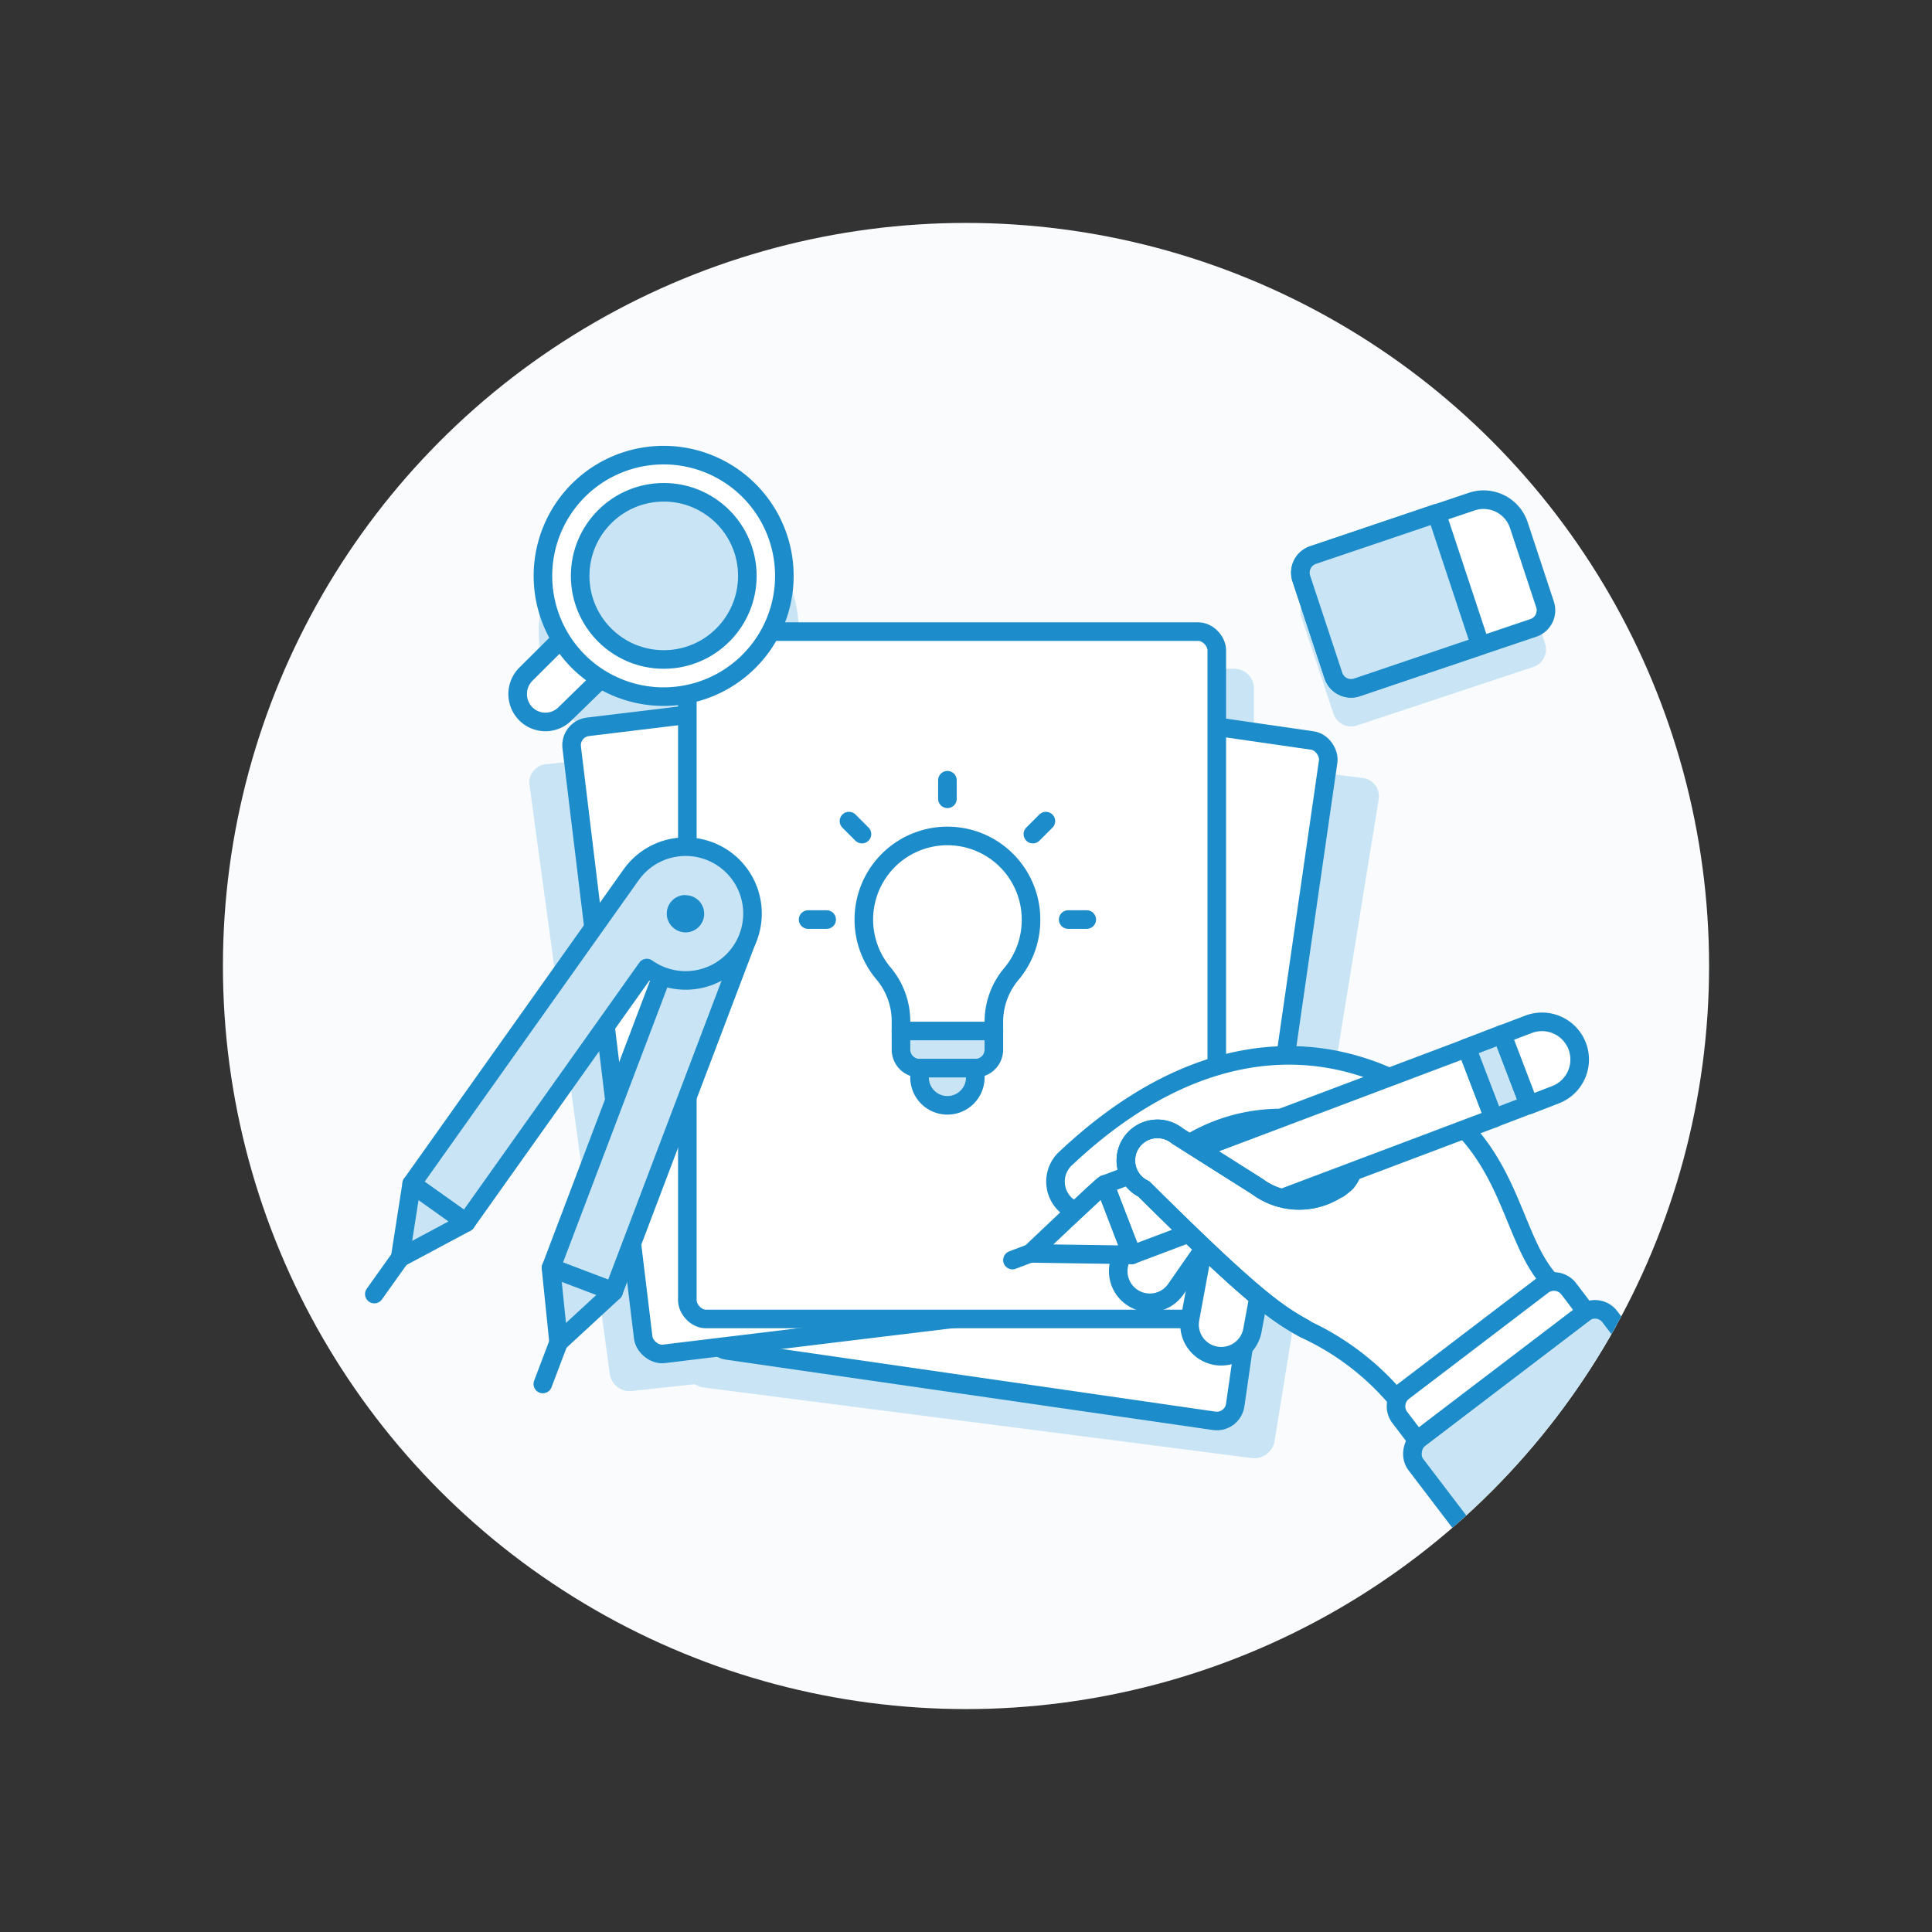 <svg xmlns="http://www.w3.org/2000/svg" xmlns:xlink="http://www.w3.org/1999/xlink" width="104" height="104" viewBox="0 0 104 104">
  <rect x="0" y="0" width="104" height="104" fill="#333333" stroke="none"/>
  <defs>
    <style>
      .a, .e, .g {
        fill: none;
      }

      .b {
        fill: #f9fbfc;
      }

      .c, .h, .i {
        fill: #c9e5f5;
      }

      .d, .f, .l {
        fill: #fff;
      }

      .d, .e, .g, .h, .i, .l {
        stroke: #1c8cca;
      }

      .d, .e, .i {
        stroke-linecap: round;
      }

      .d, .e, .g, .h, .i {
        stroke-linejoin: round;
      }

      .j {
        fill: #1c8cca;
      }

      .k {
        clip-path: url(#a);
      }

      .l {
        stroke-miterlimit: 10;
      }
    </style>
    <clipPath id="a">
      <circle class="a" cx="52" cy="52" r="40"/>
    </clipPath>
  </defs>
  <circle class="b" cx="52" cy="52" r="40"/>
  <g>
    <circle class="c" cx="36" cy="34" r="7"/>
    <path class="c" d="M81.76,30.37l1.41,4.27a1,1,0,0,1-.63,1.26l-9.49,3.15a1,1,0,0,1-1.27-.63L70.05,33.2a1,1,0,0,1,.63-1.26l8.55-2.84A2,2,0,0,1,81.76,30.37Z"/>
    <path class="c" d="M73.27,41.87l-5.77-.74V37a1.07,1.07,0,0,0-1.12-1H36.62a1.07,1.07,0,0,0-1.12,1v3.48l-6,.65a1,1,0,0,0-1,1.11L32.83,74a1.09,1.09,0,0,0,1.25.87l3.33-.36a1.07,1.07,0,0,0,.47.18l29.45,3.79a1.11,1.11,0,0,0,1.27-.85L74.22,43A1,1,0,0,0,73.27,41.87Z"/>
    <rect class="d" x="40.63" y="37.78" width="28.5" height="37" rx="1" ry="1" transform="translate(8.62 -7.27) rotate(8.22)"/>
    <rect class="d" x="32.6" y="37.5" width="27" height="34" rx="1" ry="1" transform="translate(-6.22 5.94) rotate(-6.91)"/>
    <rect class="d" x="37" y="34" width="28.5" height="37" rx="1" ry="1"/>
    <g>
      <path class="d" d="M30.42,38.42a1.49,1.49,0,0,1-2.12,0,1.51,1.51,0,0,1,0-2.12l2.48-2.47L32.9,36Z"/>
      <path class="d" d="M31.13,35.6a6.5,6.5,0,1,0,0-9.2A6.51,6.51,0,0,0,31.13,35.6Z"/>
      <circle class="c" cx="35.73" cy="31" r="4.5"/>
      <circle class="e" cx="35.73" cy="31" r="4.5"/>
    </g>
    <g>
      <path class="f" d="M55.5,49.5a4.5,4.5,0,1,0-7.94,2.9A4,4,0,0,1,48.5,55v.53h5V55a4,4,0,0,1,.94-2.57A4.51,4.51,0,0,0,55.5,49.5Z"/>
      <path class="g" d="M55.5,49.5a4.5,4.5,0,1,0-7.94,2.9A4,4,0,0,1,48.5,55v.53h5V55a4,4,0,0,1,.94-2.57A4.51,4.51,0,0,0,55.5,49.5Z"/>
      <path class="h" d="M52.5,57.5h-3a1,1,0,0,1-1-1v-1h5v1A1,1,0,0,1,52.5,57.5Z"/>
      <path class="h" d="M52.5,58a1.5,1.5,0,0,1-3,0v-.5h3Z"/>
      <line class="e" x1="51" y1="43" x2="51" y2="42"/>
      <line class="e" x1="55.6" y1="44.9" x2="56.3" y2="44.2"/>
      <line class="e" x1="57.5" y1="49.5" x2="58.5" y2="49.5"/>
      <line class="e" x1="46.4" y1="44.9" x2="45.7" y2="44.2"/>
      <line class="e" x1="44.5" y1="49.5" x2="43.5" y2="49.5"/>
    </g>
    <g>
      <g>
        <rect class="c" x="24.77" y="57.55" width="20.4" height="3.6" transform="translate(-32.93 71) rotate(-69.23)"/>
        <line class="e" x1="30.07" y1="72.26" x2="29.22" y2="74.5"/>
        <rect class="e" x="24.77" y="57.55" width="20.4" height="3.6" transform="translate(-32.93 71) rotate(-69.23)"/>
        <polygon class="i" points="30.07 72.26 33.03 69.53 29.66 68.25 30.07 72.26"/>
      </g>
      <g>
        <path class="c" d="M25.09,65.81l9.73-13.7a3.6,3.6,0,1,0-.86-5L22.16,63.73Z"/>
        <line class="e" x1="21.54" y1="67.71" x2="20.15" y2="69.66"/>
        <path class="e" d="M25.09,65.81l9.73-13.7a3.6,3.6,0,1,0-.86-5L22.16,63.73Z"/>
        <polygon class="i" points="21.54 67.71 25.09 65.81 22.16 63.73 21.54 67.71"/>
        <path class="j" d="M36.9,49.18h0m0-1A1,1,0,0,0,36.32,50a1,1,0,0,0,.58.19,1,1,0,0,0,.82-.42,1,1,0,0,0-.24-1.4,1,1,0,0,0-.58-.18Z"/>
      </g>
    </g>
    <g class="k">
      <g>
        <g>
          <path class="l" d="M67.08,64.19a1.69,1.69,0,0,1,1.34,2l-1,5.41A1.69,1.69,0,1,1,64.06,71l1-5.41A1.69,1.69,0,0,1,67.08,64.19Z"/>
          <path class="l" d="M65.41,63.43a1.71,1.71,0,0,1,.39,2.37l-2.53,3.63a1.69,1.69,0,0,1-2.75-2l2.53-3.63A1.69,1.69,0,0,1,65.41,63.43Z"/>
          <path class="f" d="M70.23,71.54a14.25,14.25,0,0,1,5.06,3.89l1.49,1.72,8.37-6.38-1.5-1.6c-2.29-2.21-2.11-6.73-6.36-9.74-5.38-3.8-12.62-4-20,3a1.7,1.7,0,0,0,2.33,2.47c.48-.46,1-.89,1.45-1.28a23.25,23.25,0,0,1,2.93-2,9.47,9.47,0,0,1,7.12-1.13c1.9.51,2.12,2.29,1.33,3.18a3.76,3.76,0,0,1-4.8.25L64,61.57h0a23.25,23.25,0,0,0-2.93,2h0a1.72,1.72,0,0,0,.48.45C67.47,69.88,68.71,70.69,70.23,71.54Z"/>
          <path class="g" d="M72.48,63.62a3.76,3.76,0,0,1-4.8.25L64,61.57a9.47,9.47,0,0,1,7.12-1.13C73.05,61,73.27,62.73,72.48,63.62Z"/>
          <path class="e" d="M70.23,71.54a14.25,14.25,0,0,1,5.06,3.89l1.49,1.72,8.37-6.38-1.5-1.6c-2.29-2.21-2.11-6.73-6.36-9.74-5.38-3.8-12.62-4-20,3a1.7,1.7,0,0,0,2.33,2.47c.48-.46,1-.89,1.45-1.28a23.25,23.25,0,0,1,2.93-2,9.47,9.47,0,0,1,7.12-1.13c1.9.51,2.12,2.29,1.33,3.18a3.76,3.76,0,0,1-4.8.25L64,61.57h0a23.25,23.25,0,0,0-2.93,2h0a1.72,1.72,0,0,0,.48.45C67.47,69.88,68.71,70.69,70.23,71.54Z"/>
          <g>
            <polygon class="f" points="60.92 67.55 59.47 63.76 78.96 56.41 80.41 60.2 60.92 67.55"/>
            <path class="f" d="M59.47,63.75c-.1,0-4,3.72-4,3.72l5.47.08Z"/>
            <polygon class="e" points="60.92 67.55 59.47 63.76 78.96 56.41 80.41 60.2 60.92 67.55"/>
            <rect class="c" x="78.6" y="56.93" width="4.06" height="2.03" transform="translate(105.88 -38.09) rotate(69.03)"/>
            <rect class="e" x="78.6" y="56.93" width="4.06" height="2.03" transform="translate(105.88 -38.09) rotate(69.03)"/>
            <path class="f" d="M83.73,58.93a2,2,0,0,0-1.45-3.79l-1.42.54,1.45,3.8Z"/>
            <path class="e" d="M83.73,58.93a2,2,0,0,0-1.45-3.79l-1.42.54,1.45,3.8Z"/>
            <line class="e" x1="55.45" y1="67.47" x2="54.5" y2="67.83"/>
            <path class="e" d="M59.47,63.75c-.1,0-4,3.72-4,3.72l5.47.08Z"/>
          </g>
        </g>
        <g>
          <rect class="c" x="79.29" y="70.6" width="7.8" height="13.13" rx="1" ry="1" transform="translate(72.24 190.1) rotate(-127.31)"/>
          <rect class="g" x="79.29" y="70.6" width="7.8" height="13.13" rx="1" ry="1" transform="translate(72.24 190.1) rotate(-127.31)"/>
          <path class="d" d="M79.79,67.34h1.54a0,0,0,0,1,0,0V78.77a0,0,0,0,1,0,0H79.79a1,1,0,0,1-1-1V68.34A1,1,0,0,1,79.79,67.34Z" transform="translate(89.66 -34.9) rotate(52.7)"/>
        </g>
        <g>
          <path class="f" d="M72.48,63.62a3.76,3.76,0,0,1-4.8.25l-4.3-2.72A1.7,1.7,0,1,0,61.57,64c5.9,5.86,7.14,6.67,8.66,7.52"/>
          <path class="e" d="M72.48,63.62a3.76,3.76,0,0,1-4.8.25l-4.3-2.72A1.7,1.7,0,1,0,61.57,64c5.9,5.86,7.14,6.67,8.66,7.52"/>
          <path class="e" d="M72.48,63.62a3.76,3.76,0,0,1-4.8.25l-4.3-2.72A1.7,1.7,0,1,0,61.57,64c5.9,5.86,7.14,6.67,8.66,7.52"/>
        </g>
      </g>
    </g>
    <path class="d" d="M81.76,28.27l1.41,4.27a1,1,0,0,1-.63,1.26L73.05,37a1,1,0,0,1-1.27-.63l-1.73-5.23a1,1,0,0,1,.63-1.26L79.23,27A2,2,0,0,1,81.76,28.27Z"/>
    <path class="c" d="M77.33,27.63l2.36,7.12L73.05,37a1,1,0,0,1-1.27-.63l-1.73-5.23a1,1,0,0,1,.63-1.26Z"/>
    <path class="e" d="M77.33,27.63l2.36,7.12L73.05,37a1,1,0,0,1-1.27-.63l-1.73-5.23a1,1,0,0,1,.63-1.26Z"/>
  </g>
</svg>
